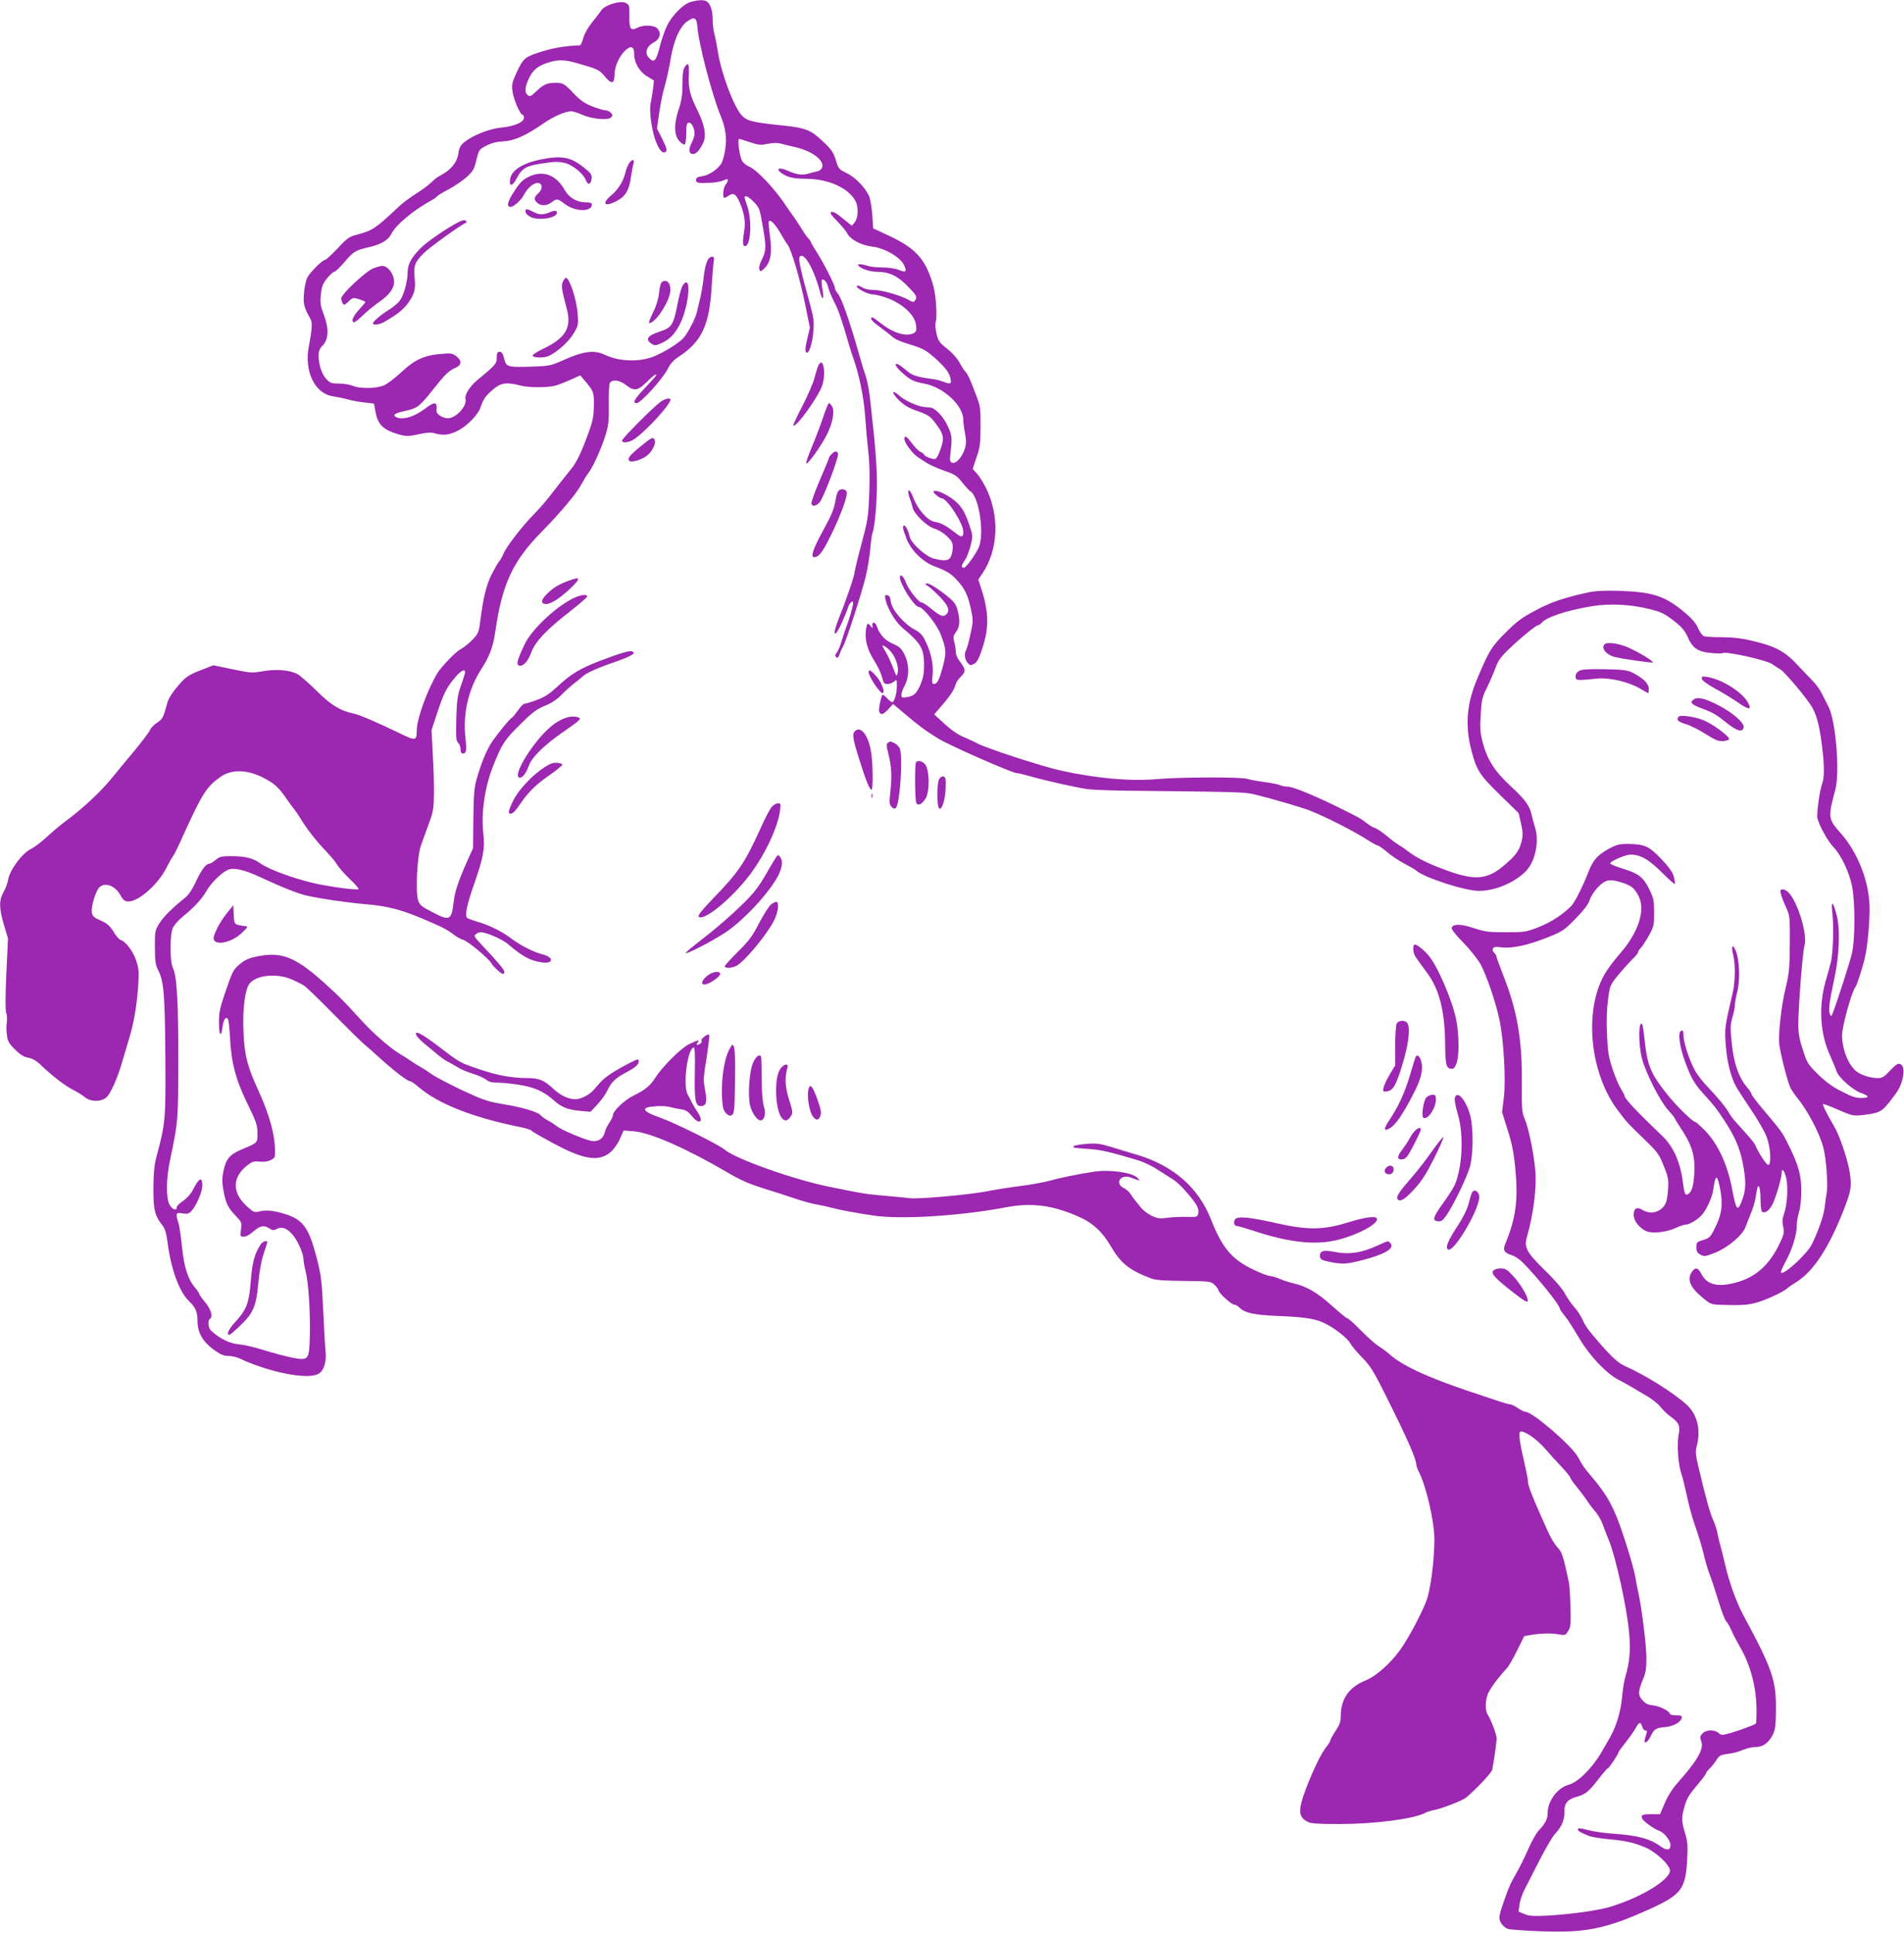 <?xml version="1.0" standalone="no"?>
<!DOCTYPE svg PUBLIC "-//W3C//DTD SVG 20010904//EN"
 "http://www.w3.org/TR/2001/REC-SVG-20010904/DTD/svg10.dtd">
<svg version="1.0" xmlns="http://www.w3.org/2000/svg"
 width="1261pt" height="1280pt" viewBox="0 0 1261 1280"
 preserveAspectRatio="xMidYMid meet">
<g transform="translate(0,1280) scale(0.1,-0.1)"
fill="#9c27b0" stroke="none">
<path d="M4577 12788 c-50 -13 -125 -88 -159 -158 -15 -30 -37 -94 -49 -142
-24 -94 -38 -108 -73 -69 -28 31 -13 75 32 99 43 22 54 62 26 93 -21 23 -92
26 -133 5 -44 -23 -54 -8 -53 76 2 70 0 76 -23 88 -35 19 -140 -13 -163 -49
-9 -14 -36 -49 -59 -77 -25 -30 -50 -73 -59 -103 -8 -28 -18 -51 -22 -51 -118
-6 -184 -18 -287 -52 -79 -27 -92 -39 -133 -127 -30 -65 -34 -82 -28 -125 6
-52 51 -156 67 -156 5 0 9 -9 9 -20 0 -29 -64 -57 -151 -65 -81 -8 -190 -52
-246 -98 -24 -21 -33 -38 -38 -77 -8 -55 -49 -106 -115 -140 -19 -10 -44 -28
-55 -40 -11 -12 -44 -39 -74 -59 -106 -70 -117 -79 -161 -120 -145 -136 -164
-148 -265 -175 -52 -13 -66 -23 -129 -91 -39 -41 -76 -75 -81 -75 -18 0 -103
-84 -120 -119 -9 -18 -19 -65 -22 -105 -5 -71 0 -91 42 -166 15 -26 13 -65
-10 -185 -31 -167 41 -314 163 -330 26 -4 70 -13 99 -21 28 -8 78 -17 111 -20
l59 -7 11 -60 c16 -83 54 -117 164 -147 40 -10 58 -10 120 4 55 12 82 14 108
6 54 -15 90 -12 145 14 60 27 140 107 156 154 19 57 33 78 82 121 54 46 90 52
182 28 52 -14 166 -15 225 -3 19 4 66 22 104 39 l69 31 29 -34 c60 -71 63 -78
61 -170 -1 -70 -8 -102 -37 -181 -44 -121 -77 -190 -111 -232 -42 -52 -102
-128 -148 -188 -24 -31 -71 -84 -104 -118 -74 -75 -181 -213 -200 -261 -8 -19
-21 -42 -29 -50 -7 -9 -29 -47 -49 -86 -35 -71 -56 -159 -75 -313 -9 -69 -13
-78 -52 -119 -24 -24 -59 -52 -78 -62 -32 -16 -130 -118 -155 -161 -69 -118
-135 -302 -135 -378 0 -67 -8 -69 -111 -18 -153 74 -272 125 -309 132 -85 17
-151 57 -244 151 -51 50 -108 100 -127 110 -51 27 -139 34 -227 19 -72 -13
-84 -12 -203 13 l-126 26 -88 -34 c-79 -32 -93 -41 -146 -102 -37 -43 -62 -83
-70 -110 -28 -102 -31 -109 -70 -135 -21 -14 -41 -35 -45 -47 -4 -11 -48 -70
-98 -131 -51 -60 -119 -144 -153 -185 -74 -92 -194 -204 -313 -292 -30 -22
-83 -67 -118 -99 -34 -32 -83 -70 -110 -83 -57 -29 -137 -138 -148 -201 -3
-22 -17 -59 -30 -82 -31 -54 -31 -105 2 -218 l27 -90 -11 -234 c-7 -154 -7
-242 -1 -259 6 -14 7 -43 4 -63 -4 -21 -3 -59 1 -86 5 -40 15 -56 54 -94 34
-34 59 -49 87 -54 26 -4 53 -19 79 -44 74 -72 161 -139 215 -167 30 -15 67
-38 82 -51 39 -31 106 -32 142 0 27 23 74 128 105 237 11 36 32 110 49 165 31
103 51 231 58 369 4 63 0 91 -17 140 -22 61 -68 121 -101 131 -10 3 -32 28
-48 56 -25 39 -42 54 -85 73 -45 20 -54 28 -58 55 -5 37 24 135 48 162 36 40
106 15 142 -50 19 -34 29 -41 53 -41 69 0 199 116 253 226 16 32 35 66 42 74
7 8 38 71 68 139 126 277 155 323 248 387 76 53 183 48 298 -15 61 -33 90 -61
141 -136 19 -27 41 -57 49 -66 8 -10 26 -36 40 -59 42 -70 106 -152 170 -218
33 -35 67 -76 74 -90 8 -15 44 -56 80 -91 37 -35 64 -66 61 -69 -9 -10 -212
18 -313 43 -136 34 -282 88 -334 125 -54 38 -100 49 -197 50 -64 0 -77 -3
-103 -25 -16 -14 -35 -25 -42 -25 -22 0 -54 -43 -90 -122 -23 -49 -48 -86 -71
-104 -86 -69 -147 -130 -172 -173 -26 -43 -28 -53 -27 -156 0 -92 4 -117 22
-151 37 -72 44 -159 47 -571 3 -422 1 -441 -61 -673 -12 -46 -18 -105 -18
-200 -1 -143 9 -181 63 -250 14 -17 24 -53 31 -110 22 -174 78 -326 140 -385
44 -42 58 -72 58 -130 0 -79 33 -138 104 -191 49 -35 68 -44 102 -44 23 0 60
-9 81 -20 22 -12 78 -34 125 -50 181 -61 341 -80 393 -46 34 23 51 82 43 150
-3 28 -10 146 -15 261 -10 207 -14 240 -45 360 -54 206 -93 255 -236 293 -64
17 -103 19 -147 8 -29 -7 -37 -3 -83 40 -93 87 -91 188 5 264 35 28 46 31 85
27 51 -6 100 14 101 41 6 117 -31 258 -111 433 -70 151 -91 231 -97 377 -8
164 10 297 44 333 33 35 97 52 175 47 57 -5 101 -20 178 -63 14 -7 102 -92
195 -187 94 -95 186 -186 205 -202 19 -15 69 -59 110 -97 87 -79 178 -149 195
-149 7 0 32 -17 56 -38 131 -113 364 -204 678 -267 35 -7 66 -17 70 -22 3 -6
70 -44 148 -86 203 -109 301 -123 379 -55 20 18 47 56 60 86 l24 55 68 -5
c110 -9 351 -115 615 -270 88 -52 144 -77 243 -108 71 -22 149 -47 174 -56 83
-28 145 -46 190 -53 25 -4 63 -13 85 -19 47 -13 179 -38 285 -53 186 -26 576
-1 870 55 171 33 311 15 485 -62 92 -40 157 -101 213 -197 65 -112 123 -158
267 -212 29 -11 88 -15 217 -16 172 -2 177 -3 202 -26 14 -14 26 -30 26 -36 0
-17 86 -95 104 -95 9 0 23 -8 33 -18 36 -37 94 -50 254 -57 194 -8 258 -19
325 -55 68 -36 141 -96 159 -129 7 -15 42 -56 77 -92 55 -56 76 -91 158 -255
138 -276 200 -416 200 -454 0 -8 7 -28 16 -45 50 -97 104 -330 104 -452 -1
-141 -25 -330 -53 -405 -34 -88 -118 -247 -174 -325 -64 -90 -162 -176 -231
-203 -107 -43 -162 -122 -162 -233 0 -39 -7 -59 -35 -101 -19 -29 -35 -58 -35
-64 0 -6 -11 -23 -24 -39 -33 -39 -88 -152 -136 -277 -54 -144 -53 -189 10
-221 23 -12 68 -15 209 -15 232 0 488 33 566 72 17 9 48 19 69 22 47 9 185 63
206 81 73 62 169 165 173 185 14 74 30 188 29 210 -2 28 -39 125 -59 155 -18
26 -17 94 2 139 14 34 73 113 126 169 11 12 42 65 67 117 l47 95 55 9 c64 10
130 11 181 1 32 -6 38 -4 54 22 17 24 19 45 16 158 -1 72 -6 148 -11 170 -38
173 -44 192 -71 223 -33 37 -53 74 -110 205 -66 148 -89 209 -89 234 0 13 -11
69 -24 126 -35 149 -41 207 -23 207 32 0 108 -54 159 -113 29 -34 79 -89 111
-122 31 -34 57 -66 57 -71 0 -5 19 -32 41 -59 23 -28 53 -68 68 -90 14 -22 39
-56 57 -76 17 -20 39 -58 49 -85 9 -27 28 -75 41 -106 46 -114 120 -448 134
-616 10 -110 3 -190 -25 -285 -8 -27 -17 -83 -21 -125 -8 -103 -38 -203 -83
-282 -21 -36 -44 -76 -52 -90 -61 -107 -158 -204 -220 -220 -74 -20 -139 -108
-139 -187 0 -40 -14 -68 -61 -118 -15 -16 -46 -72 -68 -122 -22 -51 -58 -123
-79 -160 -44 -78 -45 -81 -83 -188 -16 -44 -29 -91 -29 -105 1 -28 25 -62 55
-74 11 -5 108 -12 215 -16 304 -12 436 15 735 151 199 91 228 130 239 319 5
99 3 124 -14 180 -24 80 -25 104 -2 181 13 47 32 78 80 134 34 40 62 77 62 83
0 5 10 17 21 28 12 10 32 35 45 55 20 33 28 37 79 44 31 3 75 15 98 26 23 10
61 19 83 19 50 0 86 26 115 81 16 33 20 61 21 162 2 200 -22 270 -220 638 -44
83 -90 212 -117 329 -9 41 -23 95 -30 120 -7 25 -16 62 -20 84 -3 21 -15 57
-25 80 -24 52 -51 148 -102 364 -19 81 -20 100 -10 138 27 101 4 202 -61 265
-79 76 -276 201 -417 263 -41 18 -90 63 -172 158 -71 82 -88 106 -107 149 -11
24 -35 62 -55 83 -19 21 -47 62 -62 90 -16 31 -70 93 -135 156 -116 113 -136
149 -117 215 45 157 67 335 56 448 -11 117 -46 284 -70 337 -18 41 -20 63 -19
240 3 286 -31 480 -125 716 -24 62 -44 117 -44 122 0 5 -6 15 -14 22 -8 6 -12
18 -9 27 5 12 16 14 57 9 69 -9 176 14 306 66 99 40 109 46 186 125 56 58 85
96 93 124 7 22 31 60 55 84 49 51 78 56 162 29 60 -20 80 -37 106 -88 48 -94
0 -242 -127 -386 -36 -41 -81 -102 -100 -136 -136 -242 -95 -654 91 -899 63
-83 56 -75 176 -192 87 -84 97 -98 127 -175 31 -76 33 -90 28 -160 -3 -52 -11
-85 -24 -102 -34 -47 -93 -59 -143 -30 -39 24 -60 13 -60 -31 0 -46 50 -103
102 -114 44 -10 128 3 184 30 22 10 49 19 60 19 21 0 68 27 100 58 30 29 74
120 80 168 14 102 25 110 42 32 26 -121 18 -187 -34 -289 -26 -53 -34 -60 -84
-74 -31 -10 -35 -14 -35 -45 0 -27 6 -38 27 -49 24 -14 31 -13 100 14 82 33
178 114 198 168 7 18 23 58 35 89 13 31 27 74 30 95 15 89 17 96 26 82 5 -8 9
-46 9 -86 0 -39 5 -75 10 -78 21 -13 49 8 71 53 23 49 59 172 59 204 0 37 18
17 30 -33 14 -59 7 -177 -15 -240 -11 -30 -12 -51 -5 -82 8 -37 6 -50 -20
-105 -69 -149 -162 -232 -297 -267 -118 -31 -188 -13 -224 57 -22 43 -41 48
-63 16 -35 -50 -13 -103 69 -171 57 -47 58 -47 139 -49 140 -4 179 0 256 27
69 25 158 70 170 86 3 3 28 20 55 37 113 69 215 224 313 472 52 133 57 162 43
254 -14 89 -68 249 -106 311 -43 73 -76 138 -71 143 3 2 48 -14 101 -38 90
-39 100 -41 158 -35 108 12 128 21 177 82 62 78 78 106 91 160 12 56 6 88 -18
97 -13 5 -30 -7 -64 -43 -39 -42 -53 -51 -81 -51 -47 0 -107 18 -141 43 -54
41 -97 146 -97 241 0 60 63 287 89 321 9 12 37 96 58 175 21 81 37 251 35 360
-5 168 -80 357 -191 482 -84 94 -85 105 -36 287 31 117 4 455 -45 551 -13 25
-33 65 -45 89 -13 25 -39 61 -58 80 -20 20 -66 69 -104 109 -81 88 -147 123
-294 157 -73 18 -134 25 -206 25 -56 0 -109 3 -118 7 -10 3 -28 28 -40 56 -17
36 -44 66 -102 113 -120 98 -203 124 -418 131 -103 3 -158 0 -210 -11 -165
-37 -244 -64 -348 -120 -89 -47 -124 -74 -196 -146 -93 -93 -109 -119 -187
-304 -70 -167 -82 -308 -40 -471 34 -135 55 -167 191 -300 l123 -120 16 -70
c13 -61 13 -78 2 -123 -16 -60 -41 -92 -124 -161 -99 -82 -179 -91 -338 -37
-130 45 -220 87 -276 129 -25 19 -56 41 -69 48 -13 7 -50 34 -81 60 -31 26
-67 51 -80 55 -13 3 -39 19 -58 34 -38 30 -53 38 -185 103 -158 78 -302 137
-335 137 -17 0 -39 4 -49 9 -9 5 -55 15 -101 21 -47 6 -101 16 -120 22 -41 13
-444 12 -602 -2 -172 -15 -399 5 -633 57 -123 27 -500 150 -555 181 -19 11
-60 29 -90 42 -34 14 -81 46 -124 86 l-69 63 39 45 c61 69 95 119 101 148 3
14 18 39 34 54 37 35 36 52 -1 99 -19 24 -30 49 -30 69 0 17 -5 47 -10 66 -9
30 -7 39 12 65 26 35 28 78 9 148 -11 39 -24 55 -76 96 -71 56 -124 86 -133
75 -4 -4 0 -9 8 -12 8 -2 43 -33 78 -68 62 -63 76 -96 50 -122 -20 -20 -39
-14 -96 33 -30 25 -60 45 -68 45 -20 0 -86 84 -104 132 -15 41 -40 63 -40 35
0 -46 96 -197 126 -197 27 0 120 -117 144 -181 38 -99 39 -120 14 -215 -24
-89 -37 -114 -60 -114 -11 0 -13 12 -8 55 8 67 -8 150 -45 225 -21 45 -35 60
-76 82 -69 37 -147 129 -155 182 -3 29 -10 42 -23 44 -17 3 -18 0 -12 -30 13
-59 65 -146 111 -185 127 -107 144 -137 144 -256 0 -48 -7 -81 -23 -119 -28
-63 -43 -77 -91 -85 -32 -5 -36 -3 -36 15 0 12 10 41 23 64 30 59 30 137 -2
202 -20 41 -32 52 -76 72 -54 23 -87 59 -107 114 -11 33 -35 36 -30 4 2 -18 2
-18 -11 -1 -21 25 -25 22 -32 -25 -9 -62 10 -134 55 -203 21 -33 44 -81 51
-107 10 -42 15 -48 37 -48 14 0 34 7 44 17 17 15 18 14 18 -29 0 -50 -17 -108
-31 -108 -6 0 -21 12 -35 27 -13 14 -26 24 -29 22 -10 -11 -28 -98 -22 -112
10 -25 26 -21 61 17 l31 34 72 -61 c95 -81 144 -117 225 -167 74 -46 492 -230
522 -230 10 0 55 -11 100 -24 83 -24 286 -70 366 -82 25 -4 128 -8 230 -10
816 -9 813 -9 890 -28 116 -29 299 -82 355 -104 109 -43 288 -134 396 -203 25
-16 50 -29 55 -29 6 0 33 -20 61 -43 28 -24 80 -59 115 -77 34 -18 70 -38 78
-46 55 -47 323 -134 415 -134 108 0 238 55 312 132 62 64 89 198 59 290 -8 24
-17 59 -21 78 -13 62 -43 104 -137 191 -109 101 -156 174 -187 288 -18 69 -20
97 -14 188 5 98 9 115 43 183 20 41 45 100 56 130 14 41 34 70 79 113 74 73
189 167 202 167 6 0 16 6 22 14 33 40 168 84 338 112 119 19 258 11 383 -21
72 -18 96 -30 154 -75 53 -41 74 -66 92 -105 33 -77 67 -101 153 -109 39 -4
75 -5 81 -1 21 13 288 -46 327 -73 16 -11 40 -27 55 -36 29 -17 167 -181 206
-244 32 -53 51 -121 67 -246 18 -130 19 -224 4 -263 -17 -43 -39 -204 -32
-233 11 -47 71 -155 106 -190 49 -50 105 -167 123 -258 21 -107 21 -355 -1
-447 -14 -60 -97 -317 -127 -395 -10 -24 -11 -24 -19 -5 -10 26 -3 82 29 230
34 157 41 332 16 425 -23 91 -38 101 -29 20 11 -92 6 -276 -10 -335 -7 -27
-22 -83 -34 -123 -47 -168 -37 -344 28 -489 21 -48 42 -97 45 -109 11 -37 106
-122 158 -141 54 -19 62 -32 21 -34 -51 -2 -68 3 -148 44 -55 27 -103 62 -153
111 -69 68 -74 76 -102 164 -23 69 -30 111 -30 169 0 111 29 483 41 520 22 69
-42 283 -104 351 -11 12 -29 22 -40 22 -16 0 -18 -5 -12 -31 4 -17 19 -56 34
-88 25 -55 26 -61 25 -241 -1 -163 -5 -198 -27 -290 -30 -120 -52 -321 -42
-383 13 -83 57 -251 74 -283 10 -18 30 -47 45 -66 68 -82 148 -235 172 -328
19 -76 32 -245 22 -300 -4 -25 -11 -70 -14 -100 -6 -52 -44 -160 -85 -242 -34
-66 -186 -205 -204 -186 -3 3 12 39 34 79 43 80 71 173 71 235 0 22 7 61 15
88 9 28 15 88 15 141 0 103 -20 173 -86 305 -40 81 -45 88 -164 229 -44 52
-80 99 -80 105 0 6 -12 25 -26 41 -58 67 -92 164 -105 301 -10 95 -9 119 5
166 9 31 16 67 16 81 0 14 7 54 16 89 20 78 15 214 -11 273 -21 49 -31 30 -16
-30 15 -61 14 -174 -3 -248 -54 -233 -55 -238 -46 -352 8 -108 34 -210 68
-271 9 -17 54 -86 99 -153 45 -66 91 -147 103 -179 27 -69 33 -187 11 -187
-12 0 -62 76 -88 135 -3 8 -29 40 -56 70 -27 30 -62 69 -77 86 -15 17 -33 42
-40 55 -18 34 -75 103 -143 174 -32 33 -70 83 -84 110 -38 73 -73 183 -73 226
0 31 -3 37 -16 32 -23 -9 -11 -103 26 -204 43 -116 62 -147 132 -224 65 -72
74 -83 131 -170 67 -102 98 -175 118 -271 24 -123 24 -180 -2 -249 -31 -84
-40 -75 -68 75 -31 160 -93 294 -179 383 -31 31 -60 57 -65 57 -17 0 -127 109
-185 182 -112 142 -132 190 -151 371 -5 49 -12 92 -15 95 -25 25 -26 -132 -1
-230 24 -91 118 -278 170 -336 25 -28 45 -52 45 -55 0 -3 20 -36 45 -74 64
-96 87 -163 87 -249 0 -118 -16 -178 -52 -186 -10 -2 -17 21 -25 87 -17 131
-64 234 -137 303 -160 153 -248 245 -248 263 0 5 -11 26 -24 47 -13 20 -39 80
-56 132 -27 82 -32 114 -37 232 -4 87 -1 172 7 230 12 90 14 95 65 158 30 36
72 83 94 105 23 21 41 44 41 51 0 6 7 17 15 24 8 6 31 42 52 78 36 64 38 71
38 157 0 82 -3 96 -33 158 -39 79 -73 104 -180 136 -39 12 -74 26 -77 32 -8
12 97 59 134 59 68 0 121 -31 222 -132 37 -37 69 -65 72 -62 2 2 -1 23 -7 47
-8 30 -31 63 -83 118 -82 85 -109 98 -218 100 -61 0 -78 -4 -131 -33 -73 -40
-103 -73 -134 -153 -40 -101 -88 -197 -112 -223 -50 -54 -137 -111 -218 -142
-81 -32 -92 -34 -215 -34 -116 0 -139 3 -213 27 -86 29 -138 30 -148 2 -3 -8
29 -49 75 -95 44 -45 96 -110 115 -143 40 -73 100 -246 126 -367 29 -132 44
-403 30 -519 l-12 -96 36 -115 c28 -86 41 -149 51 -250 21 -215 6 -333 -65
-506 -18 -42 -8 -61 38 -75 23 -6 58 -30 80 -53 96 -97 242 -279 242 -301 0
-6 11 -21 56 -80 8 -11 42 -66 76 -122 67 -114 180 -232 258 -271 25 -13 63
-34 85 -47 22 -13 68 -41 103 -61 34 -20 75 -52 90 -72 15 -19 45 -49 67 -64
56 -41 64 -60 52 -122 -12 -64 -2 -199 19 -257 8 -24 24 -89 36 -144 11 -55
33 -136 48 -180 36 -105 55 -168 70 -234 7 -29 21 -76 32 -105 11 -28 37 -106
57 -172 20 -67 44 -130 53 -141 10 -10 25 -37 34 -58 9 -22 38 -78 65 -125 62
-109 100 -252 102 -392 1 -53 -1 -99 -4 -103 -9 -9 -134 -54 -186 -67 -36 -10
-46 -9 -61 5 -26 24 -85 22 -107 -4 -16 -17 -17 -25 -8 -50 20 -51 -23 -126
-157 -277 -35 -40 -66 -89 -85 -135 l-31 -72 -56 0 c-62 0 -71 -4 -62 -29 7
-17 80 -70 111 -80 32 -10 74 -61 76 -92 3 -38 -23 -42 -65 -12 -69 51 -153
73 -313 84 -55 3 -130 14 -167 24 -50 13 -68 15 -68 6 0 -12 15 -21 74 -45 16
-6 72 -16 126 -21 118 -11 167 -22 245 -54 72 -30 165 -117 165 -154 0 -62
-193 -179 -395 -240 -78 -24 -263 -50 -424 -59 -85 -4 -114 -2 -145 11 l-39
16 7 48 c3 26 19 72 35 102 15 30 60 117 99 194 39 76 84 153 100 170 44 46
65 94 63 148 -1 56 21 82 83 99 55 15 78 33 142 116 31 40 59 73 64 73 7 0 70
96 70 107 0 3 22 33 49 67 26 33 56 76 65 93 20 39 33 42 42 8 3 -14 13 -25
21 -25 10 0 13 -6 9 -16 -3 -9 -9 -27 -12 -41 -10 -38 17 -25 38 18 22 48 35
56 96 61 56 5 105 33 110 62 3 13 -5 16 -37 16 -23 0 -41 4 -41 9 0 18 -72 54
-113 57 -31 3 -49 11 -69 34 -31 34 -30 57 6 145 16 39 21 70 20 140 -1 85
-31 327 -53 425 -6 25 -15 74 -21 110 -6 36 -37 146 -70 245 -67 208 -111 290
-225 423 -42 49 -53 65 -84 122 -41 76 -301 300 -348 300 -8 0 -31 11 -51 25
-20 14 -44 25 -52 25 -9 0 -47 11 -85 24 -39 13 -131 44 -206 69 -260 88 -427
166 -507 239 -15 13 -38 31 -52 40 -38 23 -76 56 -150 130 -37 38 -72 68 -78
68 -5 0 -49 36 -98 80 -97 88 -170 131 -254 150 -30 7 -74 21 -98 32 -24 10
-53 18 -64 18 -11 0 -62 20 -112 44 -138 67 -203 144 -276 331 -82 209 -248
354 -485 426 -55 16 -137 41 -182 55 -71 21 -94 24 -163 18 -44 -4 -80 -11
-80 -15 0 -12 -9 -10 100 -18 88 -7 135 -18 323 -74 38 -11 96 -38 130 -61 34
-22 74 -47 88 -56 41 -24 70 -51 120 -110 59 -70 72 -96 65 -127 -6 -23 -10
-24 -74 -22 -37 1 -95 -1 -129 -6 -53 -7 -67 -5 -107 14 -25 13 -57 37 -70 54
-14 18 -31 39 -38 47 -7 9 -21 27 -30 42 -10 15 -30 33 -45 40 -62 30 -22 94
44 70 70 -25 70 -25 42 1 -37 33 -184 53 -285 37 -110 -17 -224 -40 -294 -60
-36 -10 -123 -26 -195 -35 -71 -9 -159 -23 -195 -30 -113 -25 -470 -58 -535
-50 -16 2 -86 9 -155 15 -136 12 -150 14 -380 61 -229 46 -619 184 -690 245
-41 34 -330 178 -430 213 -74 26 -105 45 -96 59 9 15 118 23 161 11 22 -6 57
-13 78 -16 29 -4 45 -15 69 -44 50 -63 83 -40 38 26 -12 17 -28 44 -36 60 -8
17 -21 41 -29 55 -33 57 -4 297 38 313 9 3 11 -37 9 -158 -4 -188 3 -230 38
-230 38 0 45 24 30 105 -13 66 -12 84 10 216 12 80 20 147 17 151 -10 9 -58
-27 -51 -39 4 -5 0 -14 -7 -19 -22 -14 -33 -10 -19 6 17 21 5 19 -56 -10 -54
-26 -181 -153 -227 -227 -29 -47 -70 -80 -140 -113 -57 -27 -137 -102 -137
-129 0 -8 -11 -31 -24 -51 -14 -20 -28 -49 -31 -66 -9 -40 -46 -63 -88 -55
-47 9 -197 72 -227 96 -14 11 -41 29 -61 39 -19 11 -41 26 -48 35 -19 22 -121
53 -251 74 -102 17 -132 28 -270 92 -85 41 -174 87 -198 104 -24 17 -56 38
-72 47 -16 9 -41 24 -57 35 -43 29 -56 37 -92 59 -59 36 -172 134 -243 213
-119 130 -142 154 -233 237 -197 180 -290 221 -440 195 -75 -13 -105 -26 -146
-63 -35 -32 -41 -43 -88 -181 -34 -99 -41 -131 -41 -197 0 -88 14 -105 24 -29
7 50 22 72 36 50 4 -6 10 -60 13 -118 8 -169 38 -282 115 -440 60 -122 67
-143 67 -196 0 -67 6 -62 -111 -111 -73 -32 -98 -62 -114 -140 -10 -48 -10
-74 0 -130 16 -86 30 -114 82 -168 38 -40 40 -43 34 -89 -6 -46 -6 -48 19 -48
15 0 41 14 64 35 42 38 69 43 106 19 18 -12 28 -13 44 -5 35 19 62 12 101 -27
36 -36 80 -131 80 -173 0 -12 6 -47 14 -78 19 -73 32 -275 28 -427 -4 -163 -7
-167 -123 -144 -46 10 -129 32 -183 49 -55 18 -129 35 -164 38 -63 6 -123 36
-184 90 -19 17 -24 68 -8 78 22 14 9 61 -30 109 -22 26 -40 52 -40 56 0 5 -12
23 -27 41 -49 57 -73 134 -88 274 -7 72 -18 143 -24 158 -6 16 -11 37 -11 48
0 17 5 18 39 13 31 -5 42 -2 59 16 33 36 72 127 72 170 0 61 -23 49 -64 -33
-12 -24 -39 -53 -63 -70 -24 -15 -43 -35 -43 -43 0 -26 -29 -15 -47 18 -25 45
-23 174 5 303 52 251 52 252 53 656 0 394 -10 558 -36 609 -20 38 -21 217 -1
263 7 18 37 53 67 77 73 59 126 116 157 170 29 51 92 114 136 137 40 21 111 5
226 -49 123 -58 248 -108 300 -119 98 -22 280 -48 400 -58 142 -12 246 -40
405 -111 11 -4 45 -19 75 -33 30 -13 72 -38 93 -55 21 -17 51 -33 66 -37 28
-6 167 -122 185 -154 12 -22 65 -71 77 -71 5 0 9 6 9 14 0 14 -42 64 -150 179
-53 57 -54 59 -35 73 11 9 30 12 43 9 64 -16 135 -50 173 -83 89 -76 141 -104
214 -115 80 -13 88 32 10 52 -60 15 -149 60 -208 105 -60 46 -148 90 -223 111
-32 10 -64 21 -70 26 -17 14 -2 88 46 224 63 181 72 234 61 335 -15 138 9 307
66 450 57 143 75 171 177 271 81 81 111 103 165 125 43 17 80 42 106 69 22 23
63 60 90 81 28 21 52 41 55 45 18 19 91 53 195 89 125 43 162 64 132 76 -18 7
-75 -10 -217 -64 -126 -48 -191 -87 -275 -166 -54 -50 -85 -71 -138 -91 -37
-14 -74 -25 -82 -25 -8 0 -28 -20 -44 -44 -17 -24 -35 -46 -39 -48 -16 -6
-117 -132 -145 -179 -33 -58 -63 -133 -89 -224 -17 -58 -21 -103 -23 -266 l-2
-196 -38 -84 c-61 -138 -82 -201 -90 -269 -15 -127 -25 -132 -145 -69 -68 35
-81 46 -91 77 -18 55 -6 294 19 363 11 30 34 95 52 144 30 80 33 102 34 200 1
61 -3 180 -8 265 l-8 155 35 106 c45 137 65 176 117 238 41 49 70 65 70 39 0
-7 -12 -47 -27 -88 -23 -65 -27 -94 -31 -221 -3 -124 -1 -147 12 -158 9 -8 16
-26 16 -42 0 -19 5 -29 15 -29 24 0 27 20 17 109 -16 158 20 316 104 447 57
88 80 152 94 249 45 316 115 468 309 665 127 129 232 255 263 315 12 22 31 54
44 71 32 42 87 164 115 254 19 64 23 94 21 204 -1 83 2 134 9 143 19 22 63 15
105 -17 55 -42 77 -39 137 20 28 28 55 50 60 50 11 0 3 -10 -79 -97 -64 -69
-77 -93 -48 -93 28 0 177 165 208 230 15 31 37 55 70 77 155 101 206 211 220
478 4 61 9 127 12 148 5 30 4 37 -9 37 -29 0 -46 -42 -57 -140 -6 -52 -17
-117 -25 -145 -7 -27 -16 -65 -20 -83 -8 -39 -59 -138 -89 -171 -27 -29 -104
-80 -176 -113 -100 -48 -245 -46 -348 4 -65 31 -142 21 -262 -33 -92 -41 -99
-43 -218 -47 -161 -5 -169 -3 -183 53 -8 33 -16 45 -30 45 -15 0 -19 -7 -19
-38 0 -40 -7 -49 -132 -152 -48 -41 -82 -95 -75 -122 12 -46 -63 -128 -117
-128 -34 0 -77 28 -75 49 6 63 -9 65 -81 11 -72 -54 -152 -75 -190 -50 -21 14
-3 24 68 40 77 17 91 28 179 139 85 107 104 125 151 146 40 18 42 46 5 75 -25
20 -36 22 -104 16 -109 -9 -173 -38 -260 -120 -41 -38 -92 -77 -114 -87 -50
-23 -158 -25 -208 -4 -20 8 -62 15 -92 15 -50 0 -59 3 -85 31 -30 34 -50 95
-50 155 0 27 7 46 27 66 40 41 42 112 8 203 -23 61 -26 79 -20 135 6 54 13 72
42 108 19 23 40 42 47 42 7 0 37 29 67 64 59 70 73 79 166 100 78 18 126 47
146 89 28 57 144 154 259 217 20 11 39 24 43 30 3 5 37 26 76 46 39 21 92 57
119 81 42 38 50 51 65 113 17 69 18 71 67 96 33 17 69 26 111 28 72 3 152 39
262 116 69 48 148 83 189 83 12 0 43 -10 70 -22 63 -29 176 -40 194 -18 10 12
10 18 -3 31 -9 9 -26 16 -37 16 -12 0 -51 12 -87 26 -52 21 -79 40 -126 90
-61 65 -73 70 -145 64 -35 -3 -59 -17 -102 -58 -31 -30 -40 -33 -53 -22 -21
17 -19 52 6 107 26 58 61 87 127 108 68 22 111 21 197 -4 133 -38 145 -44 181
-87 43 -54 64 -50 64 12 0 53 30 120 70 159 38 36 60 28 60 -22 0 -58 35 -119
87 -149 l44 -27 -6 -56 c-4 -31 -11 -71 -15 -89 -12 -47 4 -177 31 -251 25
-68 50 -94 70 -74 8 8 2 29 -24 81 l-36 71 14 98 c8 54 21 121 28 148 23 83
35 135 51 227 19 111 58 199 103 233 48 37 67 30 71 -25 7 -111 96 -454 154
-595 34 -83 43 -147 31 -226 -6 -38 -18 -81 -27 -94 -26 -39 -83 -76 -126 -82
-30 -4 -40 -10 -40 -24 0 -21 14 -24 100 -19 30 1 67 9 83 16 31 17 37 3 12
-30 -16 -21 -21 -86 -7 -86 4 0 17 7 29 15 31 21 48 10 72 -46 30 -68 40 -129
30 -186 -12 -75 -11 -103 5 -103 39 0 48 171 14 269 -22 64 -21 61 -5 61 7 0
30 -17 50 -38 35 -36 39 -46 57 -151 26 -145 25 -172 -4 -229 -14 -27 -21 -54
-17 -65 6 -17 7 -17 27 0 48 41 60 105 43 224 -7 49 -10 92 -6 95 11 12 45
-26 79 -85 17 -31 37 -63 44 -71 24 -30 83 -228 115 -388 l33 -162 -18 -76
c-13 -55 -15 -79 -7 -87 17 -17 41 53 48 141 5 67 1 92 -25 187 -64 232 -77
294 -64 307 29 29 96 -91 133 -235 16 -64 28 -51 16 18 -6 30 -7 58 -4 61 12
12 36 -17 42 -49 4 -18 22 -61 40 -97 30 -58 46 -104 100 -290 7 -25 18 -58
24 -75 40 -109 73 -269 81 -395 5 -74 15 -180 21 -235 8 -64 10 -161 6 -270
-6 -160 -10 -181 -52 -339 -25 -93 -45 -177 -45 -186 0 -21 -58 -190 -105
-307 -46 -115 -30 -137 20 -28 19 43 38 89 41 101 3 13 12 28 20 35 11 9 14 8
14 -7 0 -18 -27 -112 -48 -164 -5 -14 -18 -52 -28 -85 -9 -33 -24 -68 -33 -78
-11 -13 -12 -20 -3 -29 8 -8 14 -4 22 18 5 16 16 40 24 54 22 39 123 352 150
464 13 56 27 138 30 183 4 46 10 93 15 106 18 46 33 257 28 388 -3 74 -12 199
-21 279 -9 80 -20 183 -25 230 -5 47 -18 112 -29 145 -12 33 -37 117 -56 186
-51 178 -105 330 -127 355 -11 11 -19 27 -19 35 0 20 -70 159 -120 238 -22 34
-40 66 -40 69 0 3 -7 14 -17 24 -9 10 -21 26 -27 36 -19 32 -75 117 -84 127
-5 6 -17 24 -28 40 -76 119 -203 254 -257 274 -14 6 -33 21 -41 34 -17 25 -34
147 -21 147 5 0 38 -10 73 -22 57 -19 71 -20 118 -10 34 7 64 7 86 1 18 -5 62
-16 98 -24 112 -27 190 -87 175 -134 -4 -12 -18 -23 -33 -26 -15 -3 -44 -10
-64 -16 -41 -10 -70 -6 -137 23 -53 23 -76 10 -34 -19 40 -28 76 -36 168 -37
145 -2 276 -62 321 -148 21 -39 18 -111 -5 -139 l-19 -24 -25 20 c-14 11 -41
33 -61 49 -20 16 -42 26 -51 22 -11 -4 -2 -18 37 -58 29 -29 61 -67 70 -85 21
-40 94 -78 165 -86 85 -10 191 -73 213 -128 17 -39 9 -45 -38 -26 -22 9 -69
16 -109 16 -38 0 -82 5 -97 11 -15 5 -37 10 -49 10 -18 0 -19 -2 -7 -14 21
-19 77 -36 120 -36 78 0 135 -27 199 -93 63 -64 67 -72 51 -97 -8 -13 -14 -13
-42 4 -53 30 -179 66 -233 66 -30 0 -60 7 -73 16 -12 8 -28 14 -34 12 -24 -8
66 -58 105 -58 20 0 71 -14 112 -31 89 -38 160 -105 170 -163 10 -49 2 -62
-38 -70 -49 -9 -121 17 -189 70 -61 47 -68 51 -68 32 0 -7 24 -30 53 -50 28
-21 64 -49 80 -62 29 -25 41 -31 154 -67 60 -19 85 -35 146 -90 52 -48 77 -79
87 -108 16 -50 9 -59 -33 -42 -18 7 -45 15 -62 18 -136 19 -152 25 -203 69
-62 54 -85 40 -26 -16 58 -54 82 -67 154 -80 129 -24 260 -145 260 -241 0 -18
5 -58 11 -88 9 -42 9 -67 0 -99 -16 -56 -59 -106 -85 -96 -16 6 -17 14 -10 73
11 93 9 111 -22 175 -27 58 -82 115 -112 117 -9 1 -28 3 -42 4 -44 4 -134 45
-166 77 -18 16 -34 25 -38 20 -3 -5 14 -30 39 -54 33 -32 66 -51 124 -71 67
-24 82 -34 114 -76 58 -76 63 -100 36 -176 -16 -47 -28 -65 -40 -65 -22 0 -69
21 -69 30 0 4 -10 11 -23 17 -13 6 -38 31 -57 57 -38 50 -50 56 -50 27 0 -24
57 -99 91 -120 14 -9 40 -26 59 -38 19 -12 70 -35 113 -50 71 -24 85 -34 120
-78 21 -27 46 -54 53 -58 60 -35 97 -296 53 -379 -30 -58 -82 -128 -95 -128
-19 0 -18 16 5 48 11 15 28 57 38 94 17 67 17 69 -5 135 -33 101 -61 143 -122
185 -54 36 -106 56 -117 44 -7 -7 38 -45 54 -46 36 -1 143 -167 143 -221 0
-41 -11 -41 -60 -2 -57 44 -86 60 -132 68 -46 9 -109 81 -140 160 -12 33 -25
52 -30 47 -5 -5 -3 -25 6 -48 8 -21 17 -50 20 -64 9 -43 95 -127 145 -141 25
-7 62 -30 83 -50 30 -29 38 -43 38 -72 0 -20 -5 -48 -12 -62 -13 -29 -41 -32
-114 -14 -53 14 -150 101 -159 145 -9 38 -26 74 -37 74 -13 0 -9 -23 16 -88
30 -77 106 -152 184 -182 84 -32 110 -48 150 -92 52 -56 73 -101 92 -190 16
-74 16 -82 -2 -164 -10 -48 -23 -95 -28 -105 -15 -27 -12 -65 8 -88 15 -18 20
-19 42 -8 19 9 32 32 54 97 47 140 46 245 -5 401 l-20 61 25 37 c109 158 118
389 23 576 -17 33 -43 74 -58 90 l-27 30 25 75 c23 65 27 92 27 205 1 118 -2
137 -26 200 -41 109 -58 147 -73 162 -8 7 -26 36 -41 63 -16 29 -49 66 -83 92
-50 40 -57 50 -69 100 -8 34 -9 65 -4 79 5 13 5 68 1 122 -6 75 -16 120 -41
185 -46 122 -111 185 -264 258 l-111 52 -6 92 c-4 51 -14 107 -23 126 -27 56
-93 123 -148 149 -49 23 -53 28 -70 84 -15 50 -28 70 -84 123 -80 77 -117 92
-267 107 -203 21 -240 30 -275 70 -51 57 -133 276 -155 416 -8 50 -19 106 -25
125 -5 19 -10 61 -10 93 0 61 -18 110 -45 121 -22 8 -52 6 -98 -6z m1325
-4306 c32 -38 52 -103 43 -139 -6 -27 -8 -25 -30 34 -13 35 -36 84 -51 109
-25 42 -25 45 -7 35 12 -6 32 -23 45 -39z"/>
<path d="M4536 12358 c-12 -17 -16 -46 -16 -115 0 -72 -6 -109 -26 -170 -32
-97 -30 -170 6 -208 13 -14 29 -24 34 -22 6 2 11 33 11 73 0 54 3 69 16 72 18
3 39 -36 39 -73 0 -13 -9 -42 -20 -63 -22 -42 -18 -72 10 -72 20 0 41 22 65
69 25 49 14 119 -34 216 -51 103 -63 151 -59 235 3 78 -3 91 -26 58z"/>
<path d="M3587 11745 c-133 -27 -205 -75 -210 -141 -3 -43 19 -35 45 15 40 75
64 86 231 107 27 4 66 1 91 -6 51 -14 121 -72 136 -113 13 -36 34 -30 38 10 3
27 -4 36 -54 76 -85 67 -144 78 -277 52z"/>
<path d="M4166 11718 c-8 -13 -18 -36 -22 -53 -14 -62 -46 -115 -89 -152 -66
-55 -60 -85 11 -53 74 33 100 72 114 175 5 33 12 70 16 83 4 13 2 22 -5 22 -6
0 -17 -10 -25 -22z"/>
<path d="M3505 11631 c-45 -21 -65 -42 -113 -120 -32 -52 -36 -81 -11 -81 22
0 70 43 89 80 24 46 67 82 94 78 31 -4 31 -40 1 -68 -30 -28 -31 -41 -7 -63
25 -23 64 -21 95 3 33 26 41 25 85 -9 68 -54 182 -57 182 -5 0 10 -13 14 -40
14 -59 0 -111 30 -140 81 -55 100 -142 133 -235 90z"/>
<path d="M3480 11400 c0 -12 13 -26 32 -36 60 -31 197 -3 174 35 -5 8 -18 6
-43 -4 -43 -18 -70 -19 -103 -2 -51 26 -60 28 -60 7z"/>
<path d="M3035 11328 c-75 -38 -210 -131 -251 -173 -61 -63 -84 -106 -84 -157
0 -60 -25 -153 -52 -189 -12 -16 -45 -44 -73 -61 -55 -35 -105 -77 -105 -90 0
-14 44 -8 75 10 82 47 123 79 154 120 46 63 55 93 47 173 -7 80 1 103 60 162
40 40 246 188 279 201 7 2 7 7 0 14 -7 7 -22 4 -50 -10z"/>
<path d="M2475 11024 c-49 -17 -215 -172 -215 -200 0 -10 5 -26 10 -34 8 -12
14 -10 38 13 28 27 31 27 71 15 22 -7 41 -15 41 -18 0 -3 -13 -18 -28 -35 -47
-49 -66 -85 -54 -97 7 -7 25 5 59 38 27 27 77 68 111 92 68 46 102 91 102 135
0 53 -43 109 -82 106 -7 0 -31 -7 -53 -15z"/>
<path d="M3728 10934 c-12 -26 -9 -48 27 -184 31 -120 -10 -189 -154 -258 -42
-20 -75 -41 -74 -47 4 -16 80 -17 111 -1 59 30 133 98 162 149 29 49 31 57 26
127 -6 93 -54 240 -78 240 -5 0 -14 -12 -20 -26z"/>
<path d="M4383 10932 c-6 -4 -15 -36 -18 -72 -5 -43 -19 -88 -41 -132 -19 -38
-30 -68 -24 -68 43 0 140 152 140 220 0 49 -25 72 -57 52z"/>
<path d="M4516 10898 c-8 -18 -21 -71 -30 -118 -26 -132 -39 -151 -114 -175
-83 -27 -101 -52 -58 -81 23 -14 28 -14 68 4 53 24 89 61 123 129 47 95 73
273 39 273 -8 0 -21 -15 -28 -32z"/>
<path d="M5422 10383 c-6 -10 -18 -48 -27 -83 -9 -36 -46 -121 -81 -189 -36
-68 -62 -126 -60 -129 18 -17 172 198 193 270 25 83 4 187 -25 131z"/>
<path d="M4374 10138 c-51 -37 -254 -242 -254 -255 0 -19 41 -16 76 6 71 43
244 230 244 264 0 15 -38 6 -66 -15z"/>
<path d="M5452 10038 c-17 -51 -51 -141 -76 -200 -25 -60 -41 -108 -36 -108
16 0 99 118 137 193 38 76 52 152 34 185 -7 12 -16 22 -21 22 -4 0 -22 -42
-38 -92z"/>
<path d="M4243 9844 c-75 -61 -90 -81 -75 -96 14 -14 85 8 120 37 33 28 57 77
48 100 -9 24 -20 19 -93 -41z"/>
<path d="M5507 9792 c-10 -10 -17 -21 -17 -25 0 -4 -27 -70 -61 -148 -33 -77
-58 -147 -55 -155 8 -21 30 -17 55 10 23 25 121 281 121 317 0 24 -22 25 -43
1z"/>
<path d="M5552 9548 c-6 -7 -13 -31 -17 -53 -11 -68 -23 -97 -90 -220 -63
-117 -78 -165 -52 -165 30 0 58 37 111 147 68 139 112 262 103 286 -7 20 -40
23 -55 5z"/>
<path d="M3769 8955 c-64 -23 -103 -46 -141 -83 -47 -44 -50 -72 -10 -72 33 0
95 41 165 108 65 64 62 75 -14 47z"/>
<path d="M3802 8840 c-113 -51 -281 -208 -327 -306 -47 -99 -57 -134 -40 -141
28 -10 61 24 83 85 27 73 100 151 256 272 60 47 111 91 114 98 6 18 -36 15
-86 -8z"/>
<path d="M10627 8533 c-25 -24 9 -68 64 -83 47 -13 250 -42 255 -37 7 7 -83
62 -156 96 -62 29 -146 42 -163 24z"/>
<path d="M10460 8358 c-16 -9 -25 -22 -25 -38 0 -28 7 -28 145 -14 81 8 210
-23 283 -67 27 -16 50 -29 53 -29 2 0 4 13 4 28 0 33 -35 69 -100 103 -40 21
-61 24 -190 27 -105 2 -152 -1 -170 -10z"/>
<path d="M5755 8338 c12 -39 74 -128 89 -128 19 0 1 57 -31 100 -41 52 -69 66
-58 28z"/>
<path d="M11272 8304 c2 -12 36 -36 88 -65 47 -25 112 -65 144 -87 82 -58 104
-57 68 3 -40 65 -172 147 -261 161 -39 6 -43 5 -39 -12z"/>
<path d="M11216 8167 c-26 -19 -15 -32 50 -57 79 -29 101 -42 173 -100 66 -53
103 -62 109 -27 6 28 -72 97 -163 144 -95 49 -142 60 -169 40z"/>
<path d="M3765 8051 c-74 -18 -148 -78 -228 -184 -87 -115 -131 -217 -94 -217
20 0 41 29 61 82 21 57 104 137 238 229 82 56 105 76 97 83 -11 10 -48 13 -74
7z"/>
<path d="M11118 8054 c-19 -19 -4 -35 45 -49 29 -8 89 -38 133 -66 64 -41 86
-49 117 -47 20 2 38 8 39 13 3 18 -114 104 -172 126 -59 23 -150 36 -162 23z"/>
<path d="M5662 7958 c-19 -19 -15 -47 28 -185 44 -141 69 -203 82 -203 11 0
10 172 -3 250 -17 110 -69 176 -107 138z"/>
<path d="M5881 7881 c-12 -7 -11 -20 4 -79 20 -82 23 -148 11 -253 -7 -65 -6
-77 9 -93 12 -12 21 -14 28 -7 28 28 48 345 26 394 -6 14 -22 30 -36 36 -28
13 -25 13 -42 2z"/>
<path d="M6067 7753 c-10 -10 -8 -256 2 -272 13 -20 37 -7 61 31 29 45 26 194
-4 227 -19 21 -46 27 -59 14z"/>
<path d="M3605 7718 c-79 -51 -169 -147 -204 -216 -17 -34 -31 -68 -31 -77 0
-28 30 -15 58 26 65 97 112 146 201 208 52 36 95 71 95 76 1 6 -15 11 -34 13
-26 2 -48 -5 -85 -30z"/>
<path d="M6219 7638 c-15 -27 -14 -177 0 -191 18 -18 42 58 44 136 2 60 -1 72
-15 75 -10 2 -22 -6 -29 -20z"/>
<path d="M5772 7530 c0 -14 2 -19 5 -12 2 6 2 18 0 25 -3 6 -5 1 -5 -13z"/>
<path d="M5112 7457 c-12 -13 -46 -77 -75 -143 -104 -229 -143 -287 -315 -465
-74 -77 -102 -113 -95 -120 33 -33 220 120 340 279 99 131 185 314 199 423 6
44 5 49 -13 49 -11 0 -29 -10 -41 -23z"/>
<path d="M5128 7104 c-13 -21 -39 -66 -58 -99 -18 -33 -51 -82 -74 -110 -56
-70 -221 -220 -346 -315 -58 -45 -107 -85 -109 -91 -5 -16 175 77 264 136 134
89 325 302 362 405 16 46 16 72 -1 95 -13 18 -15 16 -38 -21z"/>
<path d="M5107 6810 c-15 -12 -50 -67 -79 -123 -44 -85 -66 -116 -140 -189
-48 -48 -88 -92 -88 -97 0 -16 46 -13 78 3 53 28 202 207 248 299 26 51 36
117 18 124 -6 2 -23 -6 -37 -17z"/>
<path d="M1501 6750 c-51 -64 -94 -151 -85 -173 16 -42 124 -16 186 45 42 41
43 42 18 45 -69 9 -69 9 -72 76 l-3 62 -44 -55z"/>
<path d="M9366 6543 c-12 -12 -6 -59 11 -83 9 -14 41 -57 70 -97 84 -110 121
-253 124 -468 1 -143 7 -169 37 -173 18 -3 26 4 37 32 20 47 19 195 -1 294
-27 132 -125 358 -185 427 -38 43 -84 77 -93 68z"/>
<path d="M4720 6358 c-52 -19 -93 -78 -54 -78 29 0 104 51 104 71 0 13 -25 16
-50 7z"/>
<path d="M9250 6021 c-5 -11 -10 -78 -10 -148 l0 -129 -36 -60 c-19 -32 -38
-72 -41 -87 -5 -26 -4 -28 22 -25 42 5 62 41 106 188 41 138 51 244 27 268
-18 18 -56 14 -68 -7z"/>
<path d="M2760 5940 c5 -10 29 -34 51 -52 22 -18 61 -50 87 -72 25 -21 57 -43
71 -49 14 -7 41 -22 60 -34 19 -13 64 -32 100 -43 36 -11 77 -29 90 -40 16
-14 38 -20 75 -20 28 0 92 -6 141 -14 100 -15 167 -44 230 -101 53 -48 96 -65
178 -72 l68 -6 46 49 c25 27 54 68 65 91 25 54 54 83 120 118 68 36 88 54 88
77 0 17 -6 16 -62 -13 -101 -52 -161 -92 -193 -128 -16 -19 -37 -42 -45 -51
-27 -31 -84 -60 -118 -60 -47 0 -99 24 -147 69 -63 58 -94 71 -172 71 -104 1
-194 17 -311 56 -137 46 -135 45 -276 153 -115 88 -170 115 -146 71z"/>
<path d="M4820 5828 c-27 -63 -44 -194 -38 -301 4 -63 9 -82 27 -100 17 -17
25 -19 39 -11 15 10 17 34 20 205 3 194 -1 259 -17 259 -5 0 -19 -24 -31 -52z"/>
<path d="M4988 5763 c-26 -58 -37 -225 -19 -289 13 -48 46 -94 67 -94 27 0 39
45 23 92 -8 27 -14 91 -14 173 -1 72 -2 138 -3 148 -4 33 -33 17 -54 -30z"/>
<path d="M9377 5803 c-3 -4 -19 -57 -37 -117 -33 -115 -77 -212 -137 -302 -42
-63 -41 -81 5 -54 37 23 85 94 153 226 51 98 66 160 52 214 -9 33 -26 49 -36
33z"/>
<path d="M5176 5731 c-25 -27 -36 -77 -36 -156 1 -154 50 -240 96 -170 16 25
16 30 -11 115 -26 87 -29 142 -9 213 7 23 -18 22 -40 -2z"/>
<path d="M5354 5585 c-10 -39 4 -135 24 -170 22 -37 44 -39 56 -4 7 20 2 45
-21 110 -33 89 -48 106 -59 64z"/>
<path d="M9446 5531 c-19 -21 -34 -125 -19 -134 28 -17 83 64 83 122 0 26 -4
31 -23 31 -13 0 -32 -9 -41 -19z"/>
<path d="M9635 5528 c-3 -13 6 -61 20 -107 40 -134 31 -345 -19 -466 -9 -20
-42 -73 -75 -118 -70 -97 -78 -121 -39 -125 22 -3 33 4 55 36 48 66 143 264
160 332 21 85 21 256 0 333 -28 104 -88 171 -102 115z"/>
<path d="M9371 5311 c-11 -11 -28 -35 -37 -53 -9 -18 -30 -49 -45 -69 -38 -48
-38 -71 -1 -67 23 3 34 16 74 93 26 50 47 96 48 103 0 18 -17 15 -39 -7z"/>
<path d="M9485 5177 c-38 -55 -102 -137 -141 -181 -77 -89 -98 -121 -89 -136
15 -24 48 -5 110 63 51 55 81 102 132 204 36 72 64 135 62 141 -2 5 -35 -36
-74 -91z"/>
<path d="M9182 5068 c-16 -16 -15 -35 3 -42 25 -9 45 4 45 30 0 26 -27 33 -48
12z"/>
<path d="M9752 4907 c-5 -7 -16 -39 -24 -73 -10 -40 -35 -93 -76 -155 -64 -99
-81 -142 -62 -154 40 -25 223 292 206 358 -7 29 -30 41 -44 24z"/>
<path d="M8181 4726 c-15 -18 -8 -46 12 -46 8 0 57 -14 108 -31 238 -79 414
-97 560 -60 130 33 259 101 259 137 0 24 -71 16 -197 -23 -157 -49 -264 -50
-463 -5 -182 41 -261 49 -279 28z"/>
<path d="M1726 4558 c-40 -62 -55 -116 -65 -241 -12 -149 -27 -189 -102 -271
-45 -49 -62 -86 -40 -86 5 0 38 28 74 63 85 82 104 126 118 281 7 77 20 147
35 192 13 39 24 74 24 77 0 16 -31 5 -44 -15z"/>
<path d="M9132 4555 c-117 -54 -196 -66 -305 -44 -64 13 -90 2 -85 -35 2 -16
15 -23 63 -33 86 -17 111 -16 220 12 146 38 212 77 185 110 -16 19 -15 19 -78
-10z"/>
<path d="M9890 4385 c-17 -20 12 -51 135 -147 66 -52 91 -66 93 -54 5 24 -47
113 -98 167 -38 41 -52 49 -82 49 -20 0 -41 -7 -48 -15z"/>
</g>
</svg>
